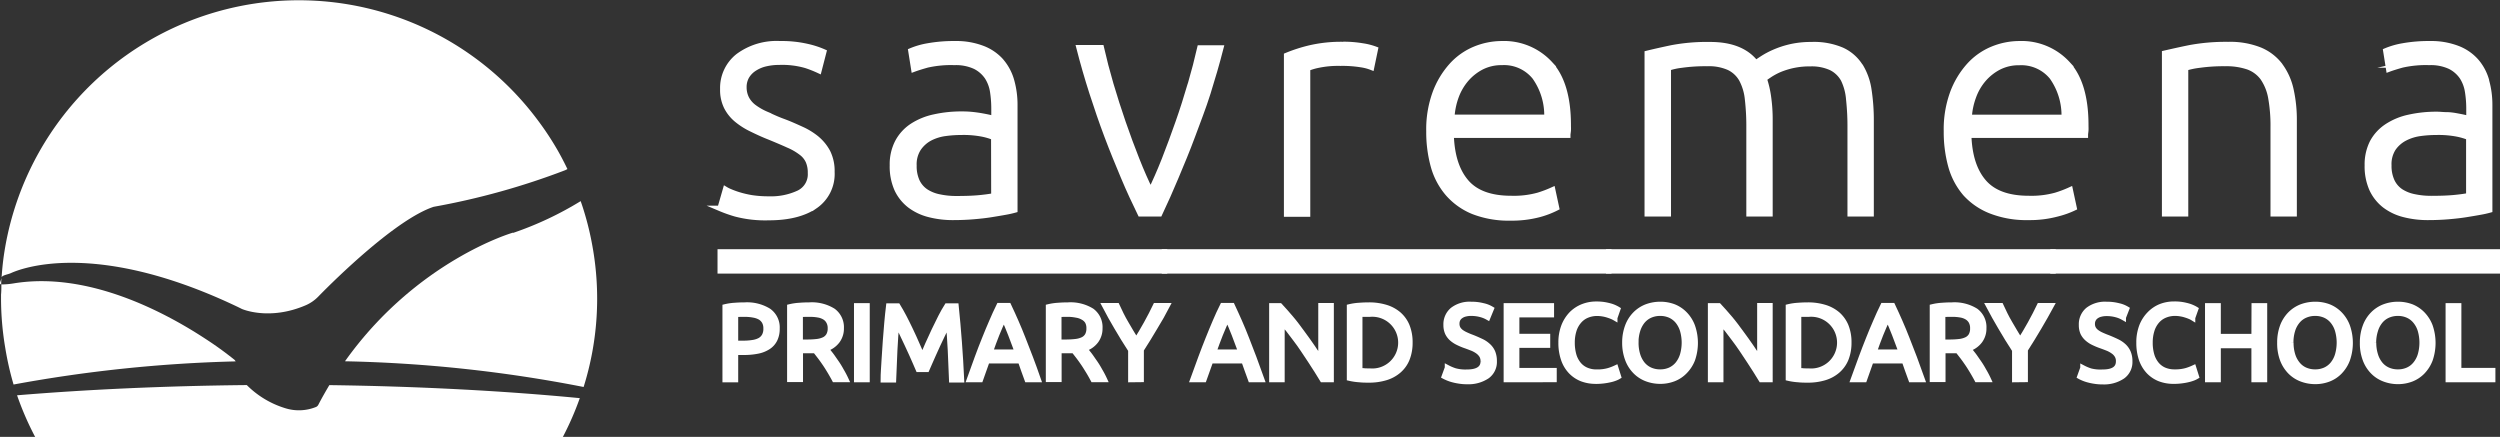 <?xml version="1.0" encoding="UTF-8"?> <svg xmlns="http://www.w3.org/2000/svg" viewBox="0 0 457.06 79.87"><rect x="0" y="0" width="457.06" height="79.87" fill="#333333" stroke="none"/><defs><style>.cls-1,.cls-2{fill:#fff;}.cls-1{stroke:#fff;stroke-miterlimit:10;}</style></defs><title>Asset 6</title><g id="Layer_2" data-name="Layer 2"><g id="Layer_1-2" data-name="Layer 1"><path class="cls-1" d="M149.36,25.38a12.59,12.59,0,0,0-2.85-1.76c-1.08-.49-2.2-1-3.38-1.43s-2.14-.9-3-1.29a11.21,11.21,0,0,1-2.23-1.26,4.75,4.75,0,0,1-1.39-1.56A4.48,4.48,0,0,1,136,16a3.93,3.93,0,0,1,.53-2.09A4.42,4.42,0,0,1,138,12.46a6.36,6.36,0,0,1,2-.82,10.67,10.67,0,0,1,2.44-.27,15.62,15.62,0,0,1,4.9.59,21.19,21.19,0,0,1,2.38.94l.88-3.41a16.26,16.26,0,0,0-2.85-.94A20.91,20.91,0,0,0,142.6,8a11.78,11.78,0,0,0-7.66,2.29,7.39,7.39,0,0,0-2.79,6,7,7,0,0,0,.7,3.29,7.31,7.31,0,0,0,1.88,2.32,13.3,13.3,0,0,0,2.71,1.71c1,.49,2.09,1,3.22,1.44,1.42.58,2.6,1.09,3.56,1.52a10.84,10.84,0,0,1,2.32,1.36,4,4,0,0,1,1.26,1.58,5.2,5.2,0,0,1,.38,2.11A3.8,3.8,0,0,1,146,35.31a12,12,0,0,1-5.43,1.08,20.12,20.12,0,0,1-3.21-.23A18.55,18.55,0,0,1,135,35.6a15.78,15.78,0,0,1-1.59-.59,5.62,5.62,0,0,1-.76-.38l-1,3.47a25.06,25.06,0,0,0,2.82,1,21.13,21.13,0,0,0,6.11.68c3.56,0,6.37-.71,8.43-2.11a7.09,7.09,0,0,0,3.08-6.23,7.75,7.75,0,0,0-.76-3.61,8.27,8.27,0,0,0-2-2.47"></path><path class="cls-1" d="M183.07,11.22a8.67,8.67,0,0,0-3.37-2.34A13.42,13.42,0,0,0,174.62,8a26.8,26.8,0,0,0-5,.41,13.89,13.89,0,0,0-3.08.89l.53,3.34c.51-.19,1.31-.45,2.41-.76a19.68,19.68,0,0,1,5-.47,8.36,8.36,0,0,1,3.79.73,5.82,5.82,0,0,1,2.23,1.94,6.87,6.87,0,0,1,1,2.7,20.8,20.8,0,0,1,.23,3.09v1.88a4.25,4.25,0,0,0-.85-.27c-.41-.09-.9-.19-1.47-.29s-1.15-.18-1.76-.24-1.18-.08-1.73-.08a22.78,22.78,0,0,0-5.11.53,11.92,11.92,0,0,0-4.06,1.67A8,8,0,0,0,164.1,26a8.81,8.81,0,0,0-.94,4.23A10.22,10.22,0,0,0,164,34.6a8,8,0,0,0,2.35,2.94,9.78,9.78,0,0,0,3.53,1.67,17.14,17.14,0,0,0,4.43.53c1.25,0,2.48-.05,3.67-.15s2.28-.22,3.26-.38,1.84-.3,2.59-.44a17.41,17.41,0,0,0,1.7-.38V19.24a16.25,16.25,0,0,0-.59-4.46,9.29,9.29,0,0,0-1.88-3.56m-1.35,24.59c-.78.15-1.73.28-2.85.38s-2.41.14-3.9.14a14.64,14.64,0,0,1-3.26-.32,6.92,6.92,0,0,1-2.47-1,4.64,4.64,0,0,1-1.59-1.88,6.68,6.68,0,0,1-.55-2.87,5.33,5.33,0,0,1,.82-3.12A5.89,5.89,0,0,1,170,25.26a8.53,8.53,0,0,1,2.82-.88,21.58,21.58,0,0,1,2.94-.2,18,18,0,0,1,3.88.32,11.74,11.74,0,0,1,2.05.61Z"></path><path class="cls-1" d="M217.63,15.4c-.69,2.36-1.43,4.71-2.24,7s-1.64,4.58-2.5,6.76-1.71,4.1-2.53,5.78q-1.25-2.52-2.54-5.78c-.86-2.18-1.7-4.43-2.5-6.76s-1.56-4.68-2.24-7-1.27-4.6-1.74-6.67h-4.06q1.07,4.17,2.37,8.22c.87,2.7,1.78,5.35,2.75,7.93s2,5.07,3,7.46,2.05,4.64,3.08,6.75H212c1-2.11,2-4.36,3-6.75s2.05-4.88,3-7.46S220,19.65,220.83,17s1.65-5.44,2.36-8.22h-3.82c-.47,2.07-1.05,4.3-1.74,6.67"></path><path class="cls-1" d="M245.57,8.14a25.25,25.25,0,0,0-6.29.68,28.35,28.35,0,0,0-4.05,1.32v29h3.82V12.49a11,11,0,0,1,2-.59,17.69,17.69,0,0,1,4-.35,21.48,21.48,0,0,1,3.79.26,8.62,8.62,0,0,1,1.91.5L251.44,9a11.42,11.42,0,0,0-2.32-.59,21.17,21.17,0,0,0-3.55-.29"></path><path class="cls-1" d="M274.52,8a13,13,0,0,0-4.9,1,11.81,11.81,0,0,0-4.23,3,15.56,15.56,0,0,0-3,5,19.38,19.38,0,0,0-1.14,7,23.35,23.35,0,0,0,.82,6.38,13,13,0,0,0,2.65,5,12.27,12.27,0,0,0,4.63,3.29,17.81,17.81,0,0,0,6.82,1.17,19.48,19.48,0,0,0,5.31-.65A16.23,16.23,0,0,0,284.57,38l-.71-3.29a21.2,21.2,0,0,1-2.64,1,16.68,16.68,0,0,1-4.93.58c-3.76,0-6.51-1-8.23-3s-2.64-4.85-2.76-8.57h21.32c0-.28.07-.57.09-.89s0-.62,0-.94q0-7.58-3.32-11.21A11.45,11.45,0,0,0,274.52,8m-9.1,13.45a13.26,13.26,0,0,1,.79-3.82,10.32,10.32,0,0,1,1.88-3.2,9.4,9.4,0,0,1,2.82-2.2,8,8,0,0,1,3.67-.82,7.23,7.23,0,0,1,6,2.64,12.09,12.09,0,0,1,2.24,7.4Z"></path><path class="cls-1" d="M340.07,12.05a7.74,7.74,0,0,0-3.32-2.88,13,13,0,0,0-5.61-1,16.81,16.81,0,0,0-3.84.41,17.08,17.08,0,0,0-3,1,14.69,14.69,0,0,0-2.14,1.15c-.57.37-.95.63-1.15.79q-2.58-3.35-8.34-3.35a34.66,34.66,0,0,0-7.07.59q-2.74.58-4.44,1V39.09H305V12.43a12.19,12.19,0,0,1,2.43-.53,31,31,0,0,1,4.67-.29,9.08,9.08,0,0,1,4,.73,5.29,5.29,0,0,1,2.32,2.17,9.71,9.71,0,0,1,1.08,3.65,43.23,43.23,0,0,1,.27,5.19V39.09h3.82V21.83a28.9,28.9,0,0,0-.27-4,17.85,17.85,0,0,0-.79-3.43c.19-.16.52-.39,1-.71a11.62,11.62,0,0,1,1.73-.94,14.17,14.17,0,0,1,5.7-1.11,8.55,8.55,0,0,1,3.82.73,5.2,5.2,0,0,1,2.26,2.17A10.1,10.1,0,0,1,338,18.16a45.63,45.63,0,0,1,.26,5.19V39.09h3.82v-17a36.53,36.53,0,0,0-.41-5.64,11.54,11.54,0,0,0-1.59-4.43"></path><path class="cls-1" d="M369.15,8a13,13,0,0,0-4.91,1A11.81,11.81,0,0,0,360,12a15.56,15.56,0,0,0-3,5,19.38,19.38,0,0,0-1.14,7,23.35,23.35,0,0,0,.82,6.38,13,13,0,0,0,2.65,5A12.27,12.27,0,0,0,364,38.57a17.84,17.84,0,0,0,6.82,1.17,19.38,19.38,0,0,0,5.31-.65A16.23,16.23,0,0,0,379.19,38l-.71-3.29a21.2,21.2,0,0,1-2.64,1,16.68,16.68,0,0,1-4.93.58c-3.76,0-6.5-1-8.23-3s-2.64-4.85-2.76-8.57h21.33c0-.28.06-.57.08-.89s0-.62,0-.94q0-7.58-3.32-11.21A11.43,11.43,0,0,0,369.15,8M360,21.47a12.94,12.94,0,0,1,.8-3.82,10.1,10.1,0,0,1,1.87-3.2,9.4,9.4,0,0,1,2.82-2.2,8,8,0,0,1,3.67-.82,7.26,7.26,0,0,1,6,2.64,12.15,12.15,0,0,1,2.23,7.4Z"></path><path class="cls-1" d="M416.87,12a8.91,8.91,0,0,0-3.7-2.85,14.63,14.63,0,0,0-5.79-1,36.05,36.05,0,0,0-7.05.59c-1.92.39-3.44.74-4.58,1V39.09h3.82V12.43a14.22,14.22,0,0,1,2.56-.53,31.54,31.54,0,0,1,4.66-.29,12.31,12.31,0,0,1,4.2.61,5.8,5.8,0,0,1,2.71,2,9.26,9.26,0,0,1,1.47,3.64,29.17,29.17,0,0,1,.43,5.46V39.09h3.82v-17a25.33,25.33,0,0,0-.59-5.7,11.57,11.57,0,0,0-2-4.43"></path><path class="cls-1" d="M454.6,14.78a9.15,9.15,0,0,0-1.88-3.56,8.67,8.67,0,0,0-3.37-2.34A13.42,13.42,0,0,0,444.27,8a26.8,26.8,0,0,0-5,.41,14.06,14.06,0,0,0-3.08.89l.53,3.34c.51-.19,1.31-.45,2.41-.76a19.68,19.68,0,0,1,5-.47,8.36,8.36,0,0,1,3.79.73,5.82,5.82,0,0,1,2.23,1.94,6.87,6.87,0,0,1,1,2.7,19.53,19.53,0,0,1,.24,3.09v1.88a4.66,4.66,0,0,0-.86-.27c-.41-.09-.9-.19-1.46-.29S447.9,21,447.29,21s-1.18-.08-1.73-.08a22.84,22.84,0,0,0-5.11.53,11.78,11.78,0,0,0-4.05,1.67A8,8,0,0,0,433.75,26a8.93,8.93,0,0,0-.94,4.23,10.22,10.22,0,0,0,.85,4.37A8,8,0,0,0,436,37.54a9.73,9.73,0,0,0,3.52,1.67,17.19,17.19,0,0,0,4.43.53c1.26,0,2.48-.05,3.67-.15s2.28-.22,3.26-.38,1.84-.3,2.59-.44a17.41,17.41,0,0,0,1.7-.38V19.24a16.25,16.25,0,0,0-.59-4.46m-3.22,21c-.79.15-1.74.28-2.86.38s-2.41.14-3.9.14a14.64,14.64,0,0,1-3.26-.32,7,7,0,0,1-2.47-1,4.62,4.62,0,0,1-1.58-1.88,6.67,6.67,0,0,1-.56-2.87,5.33,5.33,0,0,1,.82-3.12,5.89,5.89,0,0,1,2.11-1.85,8.6,8.6,0,0,1,2.82-.88,21.58,21.58,0,0,1,2.94-.2,18,18,0,0,1,3.88.32,12.2,12.2,0,0,1,2.06.61Z"></path><rect class="cls-1" x="212.9" y="46.06" width="81.22" height="3.46"></rect><rect class="cls-1" x="131.68" y="46.06" width="81.22" height="3.46"></rect><rect class="cls-1" x="294.12" y="46.06" width="81.22" height="3.46"></rect><rect class="cls-1" x="375.34" y="46.06" width="81.22" height="3.46"></rect><path class="cls-2" d="M2,49.93c1.61-.74,14.81-6.13,40.12,5.55.69.32,1.38.64,2.09,1,0,0,5,2.23,11.75-.7a7.14,7.14,0,0,0,2.2-1.53C61.33,51,72.47,40.06,79.28,37.81h0a132.62,132.62,0,0,0,24.07-6.7l.39-.2c-.56-1.17-1.15-2.31-1.79-3.43a53.66,53.66,0,0,0-3.54-5.38A54.49,54.49,0,0,0,.7,46.73C.51,48.06.38,49.42.29,50.78c0,0,0,0,0-.05C.4,50.31,1.36,50.21,2,49.93Z"></path><path class="cls-2" d="M93.81,42.53c-.1,0-17.7,5.17-30.74,23.52a252.3,252.3,0,0,1,43.63,4.7A53.87,53.87,0,0,0,108.31,45a53.49,53.49,0,0,0-1.56-6.44c-.18-.6-.38-1.2-.59-1.79a61.37,61.37,0,0,1-12.35,5.81Z"></path><path class="cls-2" d="M42.87,65.78h0a64.83,64.83,0,0,0-5.38-3.88C30,57,16,49.56,2.43,51.82A13.1,13.1,0,0,1,.25,52h0c0,.62,0,1.25-.06,1.87,0,.22,0,.44,0,.66a54.24,54.24,0,0,0,.77,9.07h0A55,55,0,0,0,2.48,70.3a257.75,257.75,0,0,1,40.6-4.23A1.42,1.42,0,0,0,42.87,65.78Z"></path><path class="cls-2" d="M58.2,74a.92.92,0,0,1-.39.39,8.33,8.33,0,0,1-5.59.26,16.89,16.89,0,0,1-7.1-4.25c-14.94.15-29.12.8-42,1.87a55,55,0,0,0,3.31,7.62h96.47A54.51,54.51,0,0,0,106,72.79c-13.81-1.33-29.32-2.16-45.79-2.38C59.53,71.56,58.85,72.74,58.2,74Z"></path><path class="cls-2" d="M0,51.7A.25.25,0,0,0,.22,52c0-.41,0-.81.07-1.21C.22,51.07.06,51.44,0,51.7Z"></path><path class="cls-1" d="M136.16,55.78a7.49,7.49,0,0,1,4.36,1.08,3.68,3.68,0,0,1,1.53,3.22,4.36,4.36,0,0,1-.42,2,3.39,3.39,0,0,1-1.21,1.34,5.41,5.41,0,0,1-1.91.75,12.32,12.32,0,0,1-2.55.23h-1.5v5h-1.88V56.11a10,10,0,0,1,1.78-.26C135,55.8,135.61,55.78,136.16,55.78Zm.15,1.65c-.8,0-1.42,0-1.85.06v5.29h1.42a10.32,10.32,0,0,0,1.75-.13,3.94,3.94,0,0,0,1.32-.42,2.18,2.18,0,0,0,.82-.83,2.69,2.69,0,0,0,.29-1.34,2.51,2.51,0,0,0-.3-1.29A2.3,2.3,0,0,0,139,58a3.71,3.71,0,0,0-1.2-.42A8.23,8.23,0,0,0,136.31,57.43Z"></path><path class="cls-1" d="M151,63.75c.21.26.47.6.79,1s.64.89,1,1.4.67,1,1,1.61a16.85,16.85,0,0,1,.85,1.61h-2.06c-.26-.49-.55-1-.85-1.5s-.61-1-.92-1.45-.62-.89-.93-1.29-.58-.75-.82-1.05l-.52,0h-2.23v5.27H144.4V56.11a10,10,0,0,1,1.78-.26c.65-.05,1.25-.07,1.8-.07a7.36,7.36,0,0,1,4.32,1.07A3.68,3.68,0,0,1,153.79,60a3.74,3.74,0,0,1-.71,2.29A4.13,4.13,0,0,1,151,63.75Zm-2.86-6.32c-.8,0-1.42,0-1.85.06v5.08h1.35a15.32,15.32,0,0,0,1.75-.1,4.22,4.22,0,0,0,1.31-.37,2,2,0,0,0,.82-.77,2.52,2.52,0,0,0,.3-1.31,2.4,2.4,0,0,0-.3-1.26,2.07,2.07,0,0,0-.78-.8,3.37,3.37,0,0,0-1.17-.41A8.11,8.11,0,0,0,148.13,57.43Z"></path><path class="cls-1" d="M156.63,55.92h1.88V69.39h-1.88Z"></path><path class="cls-1" d="M167.9,67.52l-.51-1.18-.69-1.56c-.25-.56-.51-1.13-.79-1.72l-.79-1.67q-.36-.8-.69-1.41c-.21-.41-.38-.73-.51-.95-.14,1.53-.26,3.18-.35,5s-.17,3.59-.23,5.4h-1.85c0-1.17.11-2.34.17-3.53s.14-2.35.23-3.5.17-2.26.27-3.35.2-2.12.32-3.09h1.65c.35.57.73,1.24,1.13,2s.8,1.59,1.21,2.44.79,1.7,1.16,2.55.72,1.62,1,2.32l1-2.32q.57-1.27,1.17-2.55c.4-.85.8-1.66,1.2-2.44s.78-1.45,1.13-2h1.65q.67,6.51,1,13.47H174c-.07-1.81-.14-3.61-.23-5.4s-.21-3.43-.35-5c-.13.22-.31.54-.52.95s-.44.88-.69,1.41l-.79,1.67c-.28.59-.54,1.16-.78,1.72l-.69,1.56c-.22.48-.39.87-.52,1.18Z"></path><path class="cls-1" d="M187.79,69.39c-.22-.58-.42-1.16-.62-1.72s-.39-1.14-.6-1.72h-6.11l-1.22,3.44h-2c.51-1.43,1-2.74,1.45-4s.9-2.36,1.33-3.45.87-2.13,1.3-3.12.87-2,1.34-2.94h1.73c.47,1,.91,1.95,1.34,2.94s.86,2,1.29,3.12.88,2.24,1.34,3.45.94,2.53,1.45,4Zm-1.77-5c-.41-1.12-.82-2.22-1.23-3.27s-.83-2.07-1.27-3c-.46,1-.89,2-1.3,3s-.81,2.15-1.21,3.27Z"></path><path class="cls-1" d="M198.27,63.75c.21.26.47.6.79,1s.64.89,1,1.4.67,1,1,1.61a16.85,16.85,0,0,1,.85,1.61h-2.06c-.26-.49-.54-1-.85-1.5s-.61-1-.92-1.45-.62-.89-.93-1.29-.58-.75-.82-1.05l-.52,0h-2.22v5.27h-1.89V56.11a10.14,10.14,0,0,1,1.78-.26c.65-.05,1.25-.07,1.8-.07a7.36,7.36,0,0,1,4.32,1.07A3.66,3.66,0,0,1,201.07,60a3.74,3.74,0,0,1-.71,2.29A4.13,4.13,0,0,1,198.27,63.75Zm-2.86-6.32c-.8,0-1.42,0-1.84.06v5.08h1.34a15.18,15.18,0,0,0,1.75-.1A4.14,4.14,0,0,0,198,62.1a2,2,0,0,0,.83-.77,2.62,2.62,0,0,0,.29-1.31,2.5,2.5,0,0,0-.29-1.26A2.17,2.17,0,0,0,198,58a3.37,3.37,0,0,0-1.17-.41A8,8,0,0,0,195.41,57.43Z"></path><path class="cls-1" d="M206.75,69.39V64q-1.35-2.07-2.53-4.1c-.79-1.34-1.54-2.67-2.23-4h2.21c.49,1.06,1,2.14,1.65,3.23s1.24,2.15,1.89,3.16c.63-1,1.26-2.06,1.87-3.16s1.16-2.17,1.67-3.23h2.1q-1,1.94-2.24,3.95c-.79,1.34-1.62,2.7-2.51,4.08v5.44Z"></path><path class="cls-1" d="M228.66,69.39c-.22-.58-.43-1.16-.62-1.72s-.4-1.14-.61-1.72h-6.1l-1.23,3.44h-2c.52-1.43,1-2.74,1.46-4s.9-2.36,1.33-3.45.87-2.13,1.29-3.12.88-2,1.35-2.94h1.73c.46,1,.91,1.95,1.34,2.94s.86,2,1.29,3.12.88,2.24,1.33,3.45.94,2.53,1.46,4Zm-1.77-5c-.42-1.12-.83-2.22-1.23-3.27s-.84-2.07-1.28-3c-.45,1-.88,2-1.29,3s-.81,2.15-1.22,3.27Z"></path><path class="cls-1" d="M241.78,69.39c-.28-.48-.61-1-1-1.61s-.77-1.22-1.2-1.86-.87-1.29-1.33-2-.91-1.3-1.37-1.92-.89-1.2-1.32-1.74-.82-1-1.19-1.44V69.39h-1.84V55.92H234c.61.64,1.26,1.4,2,2.26s1.38,1.75,2.06,2.67,1.32,1.81,1.92,2.69,1.11,1.66,1.53,2.35v-10h1.85V69.39Z"></path><path class="cls-1" d="M257.76,62.64a7.91,7.91,0,0,1-.54,3,5.57,5.57,0,0,1-1.54,2.13,6.44,6.44,0,0,1-2.37,1.27,10.37,10.37,0,0,1-3,.42c-.55,0-1.15,0-1.8-.07a11.17,11.17,0,0,1-1.78-.26V56.11a10.14,10.14,0,0,1,1.78-.26c.65-.05,1.25-.07,1.8-.07a10.37,10.37,0,0,1,3,.42,6.57,6.57,0,0,1,2.37,1.26,5.69,5.69,0,0,1,1.54,2.14A7.86,7.86,0,0,1,257.76,62.64Zm-7.33,5.21a5.23,5.23,0,1,0,0-10.42l-1.23,0-.61,0V67.8l.61,0C249.49,67.85,249.9,67.85,250.43,67.85Z"></path><path class="cls-1" d="M268.18,68.05c2,0,3-.68,3-2a2.06,2.06,0,0,0-.26-1.06,2.7,2.7,0,0,0-.71-.76,5,5,0,0,0-1-.56c-.39-.15-.79-.31-1.22-.46a11.73,11.73,0,0,1-1.4-.58,5,5,0,0,1-1.15-.75,3.25,3.25,0,0,1-.76-1,3.42,3.42,0,0,1-.29-1.46,3.39,3.39,0,0,1,1.21-2.76,5.08,5.08,0,0,1,3.32-1,8.59,8.59,0,0,1,2.23.26,4.87,4.87,0,0,1,1.47.57L272,58a5.3,5.3,0,0,0-1.22-.5,6.61,6.61,0,0,0-1.88-.24,4.05,4.05,0,0,0-1,.12,2.29,2.29,0,0,0-.81.35,1.67,1.67,0,0,0-.56.59,1.74,1.74,0,0,0-.2.84,1.84,1.84,0,0,0,.21.92,2.29,2.29,0,0,0,.6.65,4.91,4.91,0,0,0,.91.51c.34.16.72.32,1.14.47.58.23,1.11.47,1.6.7a4.78,4.78,0,0,1,1.26.84,3.26,3.26,0,0,1,.83,1.15,4.17,4.17,0,0,1,.29,1.63,3.18,3.18,0,0,1-1.29,2.72,6.1,6.1,0,0,1-3.65,1,8.26,8.26,0,0,1-1.46-.11,10,10,0,0,1-1.2-.25,7.16,7.16,0,0,1-.9-.31c-.26-.11-.45-.2-.6-.28l.57-1.56a8.16,8.16,0,0,0,1.36.57A7.18,7.18,0,0,0,268.18,68.05Z"></path><path class="cls-1" d="M275.4,69.39V55.92h8.22v1.61h-6.34v4h5.64v1.57h-5.64v4.67h6.83v1.61Z"></path><path class="cls-1" d="M291.75,69.68a6.94,6.94,0,0,1-2.59-.46,5.58,5.58,0,0,1-2-1.37,6,6,0,0,1-1.29-2.2,9,9,0,0,1-.46-3,8.24,8.24,0,0,1,.51-3,6.67,6.67,0,0,1,1.39-2.21,6,6,0,0,1,2.05-1.36,6.59,6.59,0,0,1,2.48-.46,8.7,8.7,0,0,1,1.51.11,10.3,10.3,0,0,1,1.17.27,5.08,5.08,0,0,1,.8.32,4.4,4.4,0,0,1,.43.23l-.54,1.55a4.06,4.06,0,0,0-.51-.25q-.33-.14-.75-.27a6.59,6.59,0,0,0-1.91-.31,4.78,4.78,0,0,0-1.93.37,3.84,3.84,0,0,0-1.45,1.07,4.72,4.72,0,0,0-.93,1.7,7.43,7.43,0,0,0-.32,2.24,8.32,8.32,0,0,0,.28,2.2,4.77,4.77,0,0,0,.85,1.7,3.75,3.75,0,0,0,1.41,1.1,4.65,4.65,0,0,0,2,.39,7.29,7.29,0,0,0,2.16-.27,9.22,9.22,0,0,0,1.28-.49l.49,1.56a3.16,3.16,0,0,1-.49.24,6,6,0,0,1-.87.28,11.65,11.65,0,0,1-2.74.33Z"></path><path class="cls-1" d="M297.07,62.64a8.44,8.44,0,0,1,.52-3,6.16,6.16,0,0,1,1.4-2.2,5.87,5.87,0,0,1,2.06-1.34,7.15,7.15,0,0,1,2.5-.44,6.92,6.92,0,0,1,2.46.44,5.75,5.75,0,0,1,2,1.34,6.28,6.28,0,0,1,1.39,2.2,9.23,9.23,0,0,1,0,6.11A6.37,6.37,0,0,1,308,67.9a5.6,5.6,0,0,1-2,1.33,6.72,6.72,0,0,1-2.46.45,6.93,6.93,0,0,1-2.5-.45A5.71,5.71,0,0,1,299,67.9a6.25,6.25,0,0,1-1.4-2.2A8.49,8.49,0,0,1,297.07,62.64Zm2,0a7.42,7.42,0,0,0,.31,2.23,5.07,5.07,0,0,0,.88,1.7,3.88,3.88,0,0,0,1.4,1.08,4.45,4.45,0,0,0,1.86.38,4.4,4.4,0,0,0,1.85-.38,3.94,3.94,0,0,0,1.39-1.08,5.07,5.07,0,0,0,.88-1.7,8.14,8.14,0,0,0,0-4.45,5,5,0,0,0-.88-1.7,3.94,3.94,0,0,0-1.39-1.08,4.4,4.4,0,0,0-1.85-.38,4.45,4.45,0,0,0-1.86.38,3.88,3.88,0,0,0-1.4,1.08,5,5,0,0,0-.88,1.7A7.4,7.4,0,0,0,299.06,62.64Z"></path><path class="cls-1" d="M322,69.39c-.29-.48-.61-1-1-1.61s-.77-1.22-1.2-1.86-.87-1.29-1.33-2-.92-1.3-1.37-1.92-.89-1.2-1.32-1.74-.83-1-1.19-1.44V69.39h-1.85V55.92h1.5c.61.64,1.26,1.4,2,2.26s1.38,1.75,2.06,2.67,1.32,1.81,1.92,2.69,1.11,1.66,1.53,2.35v-10h1.84V69.39Z"></path><path class="cls-1" d="M338,62.64a7.91,7.91,0,0,1-.54,3,5.68,5.68,0,0,1-1.54,2.13,6.44,6.44,0,0,1-2.37,1.27,10.37,10.37,0,0,1-3,.42c-.55,0-1.15,0-1.8-.07a11,11,0,0,1-1.78-.26V56.11a10,10,0,0,1,1.78-.26c.65-.05,1.25-.07,1.8-.07a10.37,10.37,0,0,1,3,.42,6.57,6.57,0,0,1,2.37,1.26,5.8,5.8,0,0,1,1.54,2.14A7.86,7.86,0,0,1,338,62.64Zm-7.33,5.21a5.23,5.23,0,1,0,0-10.42l-1.23,0-.62,0V67.8l.62,0C329.69,67.85,330.1,67.85,330.63,67.85Z"></path><path class="cls-1" d="M349.39,69.39c-.22-.58-.42-1.16-.62-1.72s-.39-1.14-.6-1.72h-6.11l-1.22,3.44h-2c.52-1.43,1-2.74,1.46-4s.9-2.36,1.33-3.45.87-2.13,1.3-3.12.87-2,1.34-2.94H346c.47,1,.91,1.95,1.34,2.94s.86,2,1.29,3.12.88,2.24,1.34,3.45l1.45,4Zm-1.77-5c-.41-1.12-.82-2.22-1.23-3.27s-.83-2.07-1.27-3c-.46,1-.89,2-1.3,3s-.81,2.15-1.21,3.27Z"></path><path class="cls-1" d="M359.87,63.75c.21.26.47.6.79,1s.64.89,1,1.4.67,1,1,1.61a16.85,16.85,0,0,1,.85,1.61h-2.06c-.26-.49-.55-1-.85-1.5s-.61-1-.92-1.45-.62-.89-.93-1.29-.58-.75-.82-1.05l-.52,0h-2.22v5.27h-1.89V56.11a10,10,0,0,1,1.78-.26c.65-.05,1.25-.07,1.8-.07a7.36,7.36,0,0,1,4.32,1.07A3.66,3.66,0,0,1,362.67,60a3.74,3.74,0,0,1-.71,2.29A4.13,4.13,0,0,1,359.87,63.75ZM357,57.43c-.8,0-1.42,0-1.84.06v5.08h1.34a15.18,15.18,0,0,0,1.75-.1,4.14,4.14,0,0,0,1.31-.37,2,2,0,0,0,.83-.77,2.62,2.62,0,0,0,.29-1.31,2.5,2.5,0,0,0-.29-1.26,2.17,2.17,0,0,0-.79-.8,3.37,3.37,0,0,0-1.17-.41A8,8,0,0,0,357,57.43Z"></path><path class="cls-1" d="M368.35,69.39V64q-1.35-2.07-2.53-4.1c-.79-1.34-1.54-2.67-2.24-4h2.22c.49,1.06,1,2.14,1.65,3.23s1.24,2.15,1.89,3.16c.63-1,1.26-2.06,1.87-3.16s1.16-2.17,1.67-3.23H375q-1.05,1.94-2.24,3.95c-.79,1.34-1.62,2.7-2.51,4.08v5.44Z"></path><path class="cls-1" d="M384.39,68.05c2,0,2.95-.68,2.95-2a2,2,0,0,0-.26-1.06,2.44,2.44,0,0,0-.71-.76,5,5,0,0,0-1-.56c-.38-.15-.79-.31-1.22-.46a12.46,12.46,0,0,1-1.4-.58,4.69,4.69,0,0,1-1.14-.75,3.28,3.28,0,0,1-.77-1,3.43,3.43,0,0,1-.28-1.46,3.38,3.38,0,0,1,1.2-2.76,5.11,5.11,0,0,1,3.33-1,8.51,8.51,0,0,1,2.22.26,4.87,4.87,0,0,1,1.47.57l-.6,1.54a5.11,5.11,0,0,0-1.22-.5,6.53,6.53,0,0,0-1.87-.24,4,4,0,0,0-1,.12,2.34,2.34,0,0,0-.82.35,1.67,1.67,0,0,0-.76,1.43,1.74,1.74,0,0,0,.22.92,2.16,2.16,0,0,0,.6.65,4.81,4.81,0,0,0,.9.51c.35.16.73.32,1.14.47.58.23,1.12.47,1.6.7a5,5,0,0,1,1.27.84,3.36,3.36,0,0,1,.82,1.15,4,4,0,0,1,.3,1.63,3.19,3.19,0,0,1-1.3,2.72,6.06,6.06,0,0,1-3.64,1,8.45,8.45,0,0,1-1.47-.11,10,10,0,0,1-1.2-.25,7.16,7.16,0,0,1-.9-.31c-.25-.11-.45-.2-.59-.28l.56-1.56a8.55,8.55,0,0,0,1.36.57A7.25,7.25,0,0,0,384.39,68.05Z"></path><path class="cls-1" d="M397.39,69.68a6.93,6.93,0,0,1-2.58-.46,5.62,5.62,0,0,1-2-1.37,6.28,6.28,0,0,1-1.29-2.2,9.29,9.29,0,0,1-.45-3,8.24,8.24,0,0,1,.51-3A6.51,6.51,0,0,1,393,57.43a5.89,5.89,0,0,1,2-1.36,6.68,6.68,0,0,1,2.49-.46,8.7,8.7,0,0,1,1.51.11,10.61,10.61,0,0,1,1.16.27,5.69,5.69,0,0,1,.81.32,4.4,4.4,0,0,1,.43.23l-.55,1.55a3.26,3.26,0,0,0-.5-.25q-.33-.14-.75-.27a5.77,5.77,0,0,0-.91-.22,5.66,5.66,0,0,0-1-.09,4.73,4.73,0,0,0-1.92.37,3.87,3.87,0,0,0-1.46,1.07,4.71,4.71,0,0,0-.92,1.7,7.43,7.43,0,0,0-.32,2.24,7.93,7.93,0,0,0,.28,2.2,4.77,4.77,0,0,0,.85,1.7,3.79,3.79,0,0,0,1.4,1.1,4.73,4.73,0,0,0,2,.39,7.29,7.29,0,0,0,2.16-.27,9.76,9.76,0,0,0,1.28-.49l.49,1.56a3.72,3.72,0,0,1-.49.24,6.15,6.15,0,0,1-.88.28,9.55,9.55,0,0,1-1.22.23A10.3,10.3,0,0,1,397.39,69.68Z"></path><path class="cls-1" d="M412.13,55.92H414V69.39h-1.89V63.17h-6.59v6.22h-1.89V55.92h1.89v5.62h6.59Z"></path><path class="cls-1" d="M416.82,62.64a8.44,8.44,0,0,1,.51-3,6.3,6.3,0,0,1,1.4-2.2,5.87,5.87,0,0,1,2.06-1.34,7.19,7.19,0,0,1,2.5-.44,6.92,6.92,0,0,1,2.46.44,5.75,5.75,0,0,1,2,1.34,6.28,6.28,0,0,1,1.39,2.2,9.23,9.23,0,0,1,0,6.11,6.37,6.37,0,0,1-1.39,2.2,5.6,5.6,0,0,1-2,1.33,6.72,6.72,0,0,1-2.46.45,7,7,0,0,1-2.5-.45,5.71,5.71,0,0,1-2.06-1.33,6.39,6.39,0,0,1-1.4-2.2A8.5,8.5,0,0,1,416.82,62.64Zm2,0a7.42,7.42,0,0,0,.31,2.23,4.91,4.91,0,0,0,.89,1.7,3.77,3.77,0,0,0,1.39,1.08,4.48,4.48,0,0,0,1.86.38,4.4,4.4,0,0,0,1.85-.38,3.85,3.85,0,0,0,1.39-1.08,4.89,4.89,0,0,0,.88-1.7,8.14,8.14,0,0,0,0-4.45,4.8,4.8,0,0,0-.88-1.7,3.85,3.85,0,0,0-1.39-1.08,4.4,4.4,0,0,0-1.85-.38,4.48,4.48,0,0,0-1.86.38A3.77,3.77,0,0,0,420,58.72a4.82,4.82,0,0,0-.89,1.7A7.4,7.4,0,0,0,418.8,62.64Z"></path><path class="cls-1" d="M431.94,62.64a8.23,8.23,0,0,1,.52-3,6.16,6.16,0,0,1,1.4-2.2,5.78,5.78,0,0,1,2.06-1.34,7.1,7.1,0,0,1,2.5-.44,7,7,0,0,1,2.46.44,5.84,5.84,0,0,1,2,1.34,6.42,6.42,0,0,1,1.39,2.2,9.41,9.41,0,0,1,0,6.11,6.52,6.52,0,0,1-1.39,2.2,5.68,5.68,0,0,1-2,1.33,6.79,6.79,0,0,1-2.46.45,6.89,6.89,0,0,1-2.5-.45,5.63,5.63,0,0,1-2.06-1.33,6.25,6.25,0,0,1-1.4-2.2A8.28,8.28,0,0,1,431.94,62.64Zm2,0a7.41,7.41,0,0,0,.32,2.23,4.89,4.89,0,0,0,.88,1.7,3.8,3.8,0,0,0,1.4,1.08,4.45,4.45,0,0,0,1.86.38,4.35,4.35,0,0,0,1.84-.38,3.77,3.77,0,0,0,1.39-1.08,4.91,4.91,0,0,0,.89-1.7,8.14,8.14,0,0,0,0-4.45,4.82,4.82,0,0,0-.89-1.7,3.77,3.77,0,0,0-1.39-1.08,4.35,4.35,0,0,0-1.84-.38,4.45,4.45,0,0,0-1.86.38,3.8,3.8,0,0,0-1.4,1.08,4.8,4.8,0,0,0-.88,1.7A7.39,7.39,0,0,0,433.92,62.64Z"></path><path class="cls-1" d="M455.72,67.76v1.63h-8.11V55.92h1.89V67.76Z"></path></g></g></svg> 